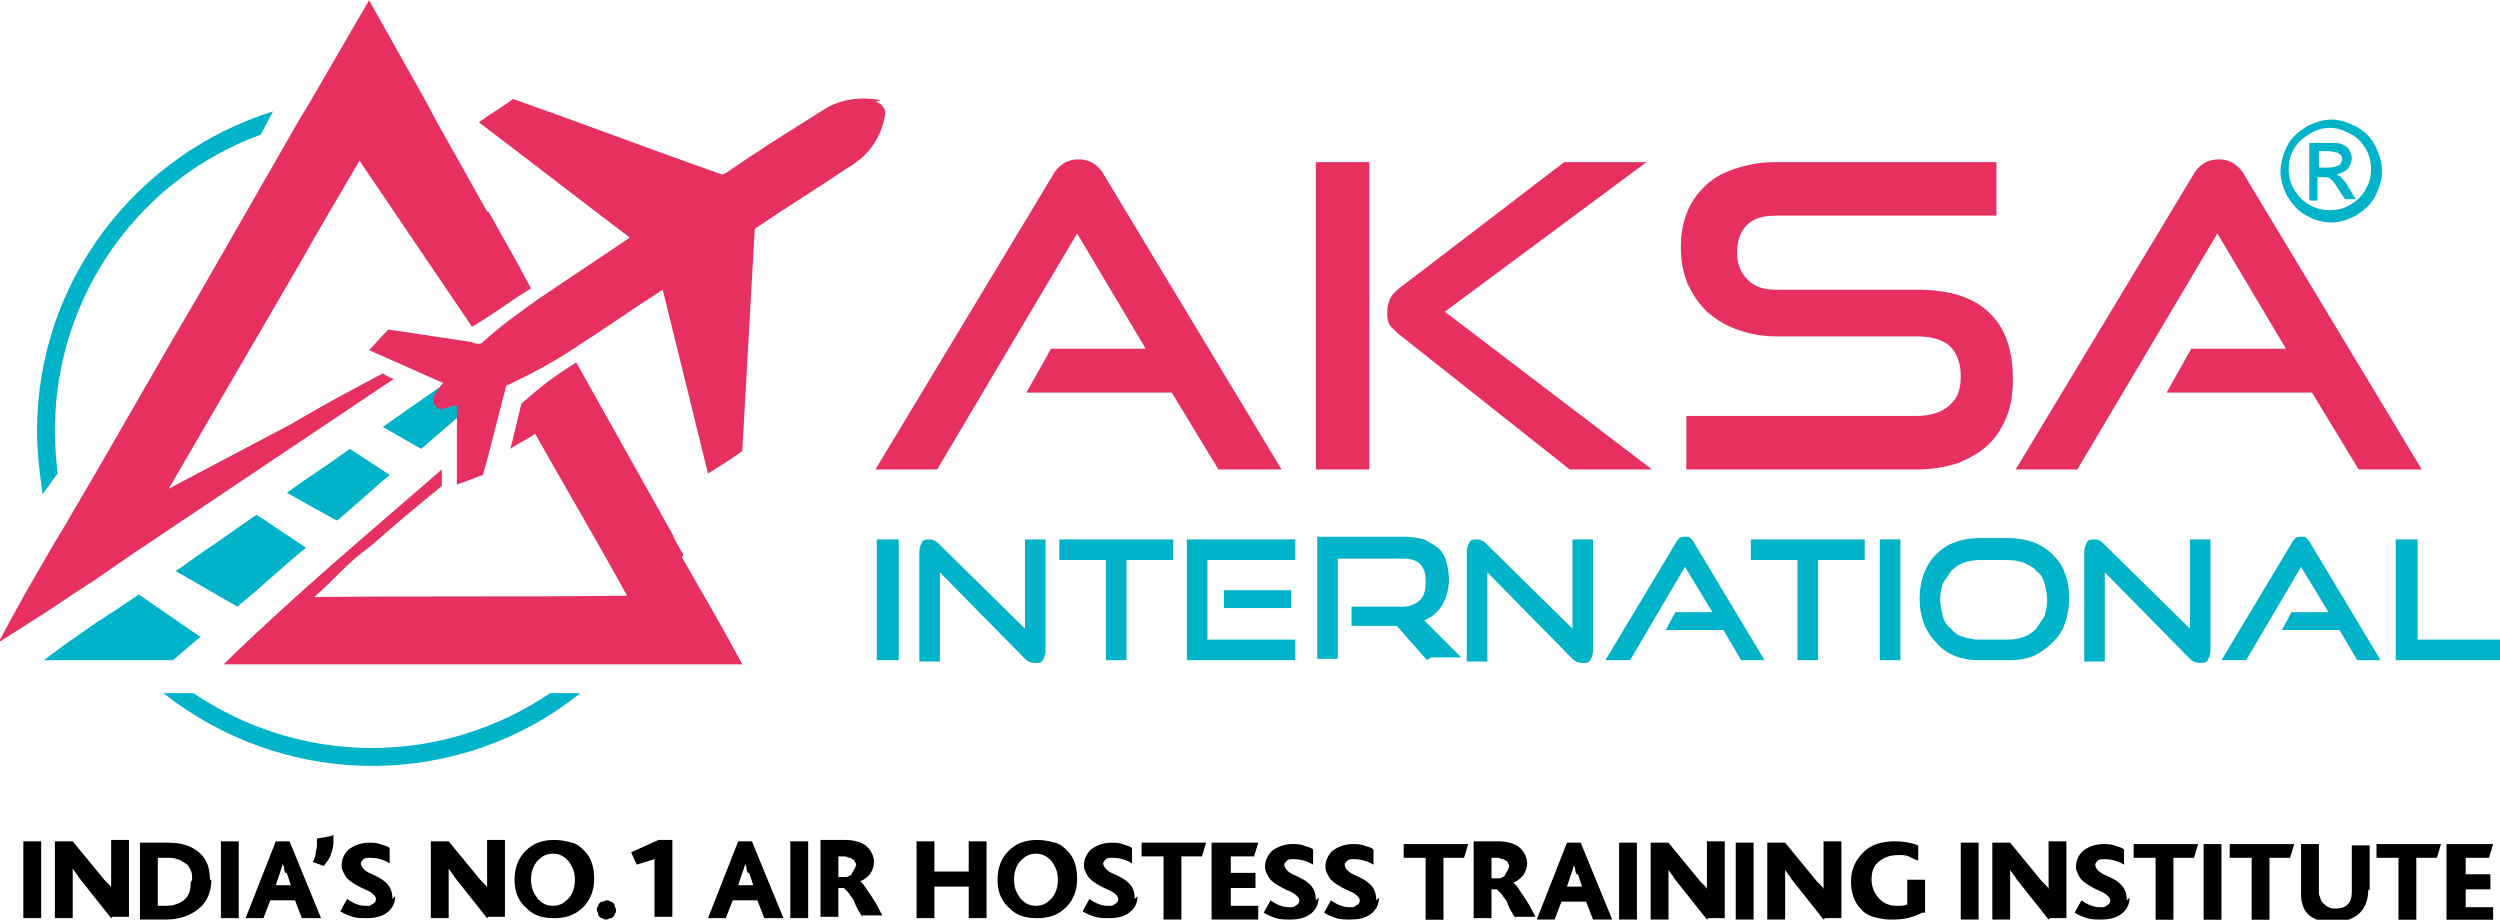 <?xml version="1.0" encoding="UTF-8"?>
<!DOCTYPE svg PUBLIC "-//W3C//DTD SVG 1.1//EN" "http://www.w3.org/Graphics/SVG/1.1/DTD/svg11.dtd">
<!-- Creator: CorelDRAW 2017 -->
<svg xmlns="http://www.w3.org/2000/svg" xml:space="preserve" width="1.495in" height="0.55in" version="1.1" style="shape-rendering:geometricPrecision; text-rendering:geometricPrecision; image-rendering:optimizeQuality; fill-rule:evenodd; clip-rule:evenodd"
viewBox="0 0 1822 670"
 xmlns:xlink="http://www.w3.org/1999/xlink">
 <defs>
  <style type="text/css">
   <![CDATA[
    .fil2 {fill:black}
    .fil1 {fill:#E6305F;fill-rule:nonzero}
    .fil0 {fill:#00B3C9;fill-rule:nonzero}
   ]]>
  </style>
 </defs>
 <g id="Layer_x0020_1">
  <g id="_2456779206928">
   <path class="fil0" d="M246 379c13,-11 25,-22 38,-33l-29 -19c-15,11 -31,21 -46,32l36 20z"/>
   <path class="fil0" d="M173 442c17,-14 33,-29 50,-43l-36 -24c-12,8 -24,17 -36,25 -8,5 -15,11 -23,16l45 26z"/>
   <path class="fil0" d="M100 434c-6,4 -12,8 -18,12 -4,2 -7,5 -11,7 -13,9 -26,18 -39,28 0,0 0,0 1,0l-1 0 62 0 19 0 13 0c7,-6 13,-11 20,-17l-45 -31z"/>
   <path class="fil0" d="M483 171c-3,2 -6,4 -9,6 -2,1 -4,3 -6,4 -2,1 -3,2 -5,3 -61,42 -123,84 -184,127l28 16c53,-46 106,-91 159,-137 3,-3 7,-6 10,-9 3,-3 6,-5 9,-8l-2 -3z"/>
   <path class="fil1" d="M642 73c-14,-3 -30,-1 -42,7 -24,15 -48,30 -71,46 -1,0 -2,1 -3,1 -51,-18 -101,-37 -152,-55 -8,6 -17,11 -25,17 37,28 73,56 110,84 -22,15 -45,30 -67,45 -14,10 -28,20 -41,32 -3,1 -5,0 -8,-1 -20,-3 -40,-6 -60,-9 -5,5 -9,10 -14,15 18,8 36,16 54,24 -3,3 -5,7 -7,10 -2,4 2,9 6,9 4,-1 8,-2 11,-3 0,19 0,39 0,58 6,-2 13,-5 19,-7 6,-21 11,-43 17,-65 17,-8 34,-17 49,-27 22,-14 43,-29 65,-43 11,45 22,89 33,134 8,-5 16,-10 23,-15 1,-1 2,-1 2,-2 3,-53 6,-107 9,-160 0,-1 0,-2 1,-2 22,-15 45,-29 67,-44 4,-2 7,-5 10,-7 9,-8 15,-19 17,-31 1,-4 -2,-9 -7,-10z"/>
   <path class="fil0" d="M271 545c-48,0 -93,-15 -130,-40l-22 0c42,33 95,53 152,53 58,0 111,-20 152,-53l-22 0c-37,25 -82,40 -130,40z"/>
   <path class="fil0" d="M40 314c0,-99 62,-184 150,-216l9 -17c-99,31 -172,123 -172,233 0,16 2,31 4,46l11 -15c-1,-10 -2,-20 -2,-31z"/>
   <path class="fil1" d="M498 404c-3,-5 -6,-10 -8,-15 -24,-43 -46,-82 -70,-125 -19,12 -25,17 -40,30l-8 33c7,-5 11,-6 18,-11 22,39 45,78 67,118 -80,1 -148,0 -228,1 16,-14 24,-25 41,-37 17,-15 30,-26 52,-44l0 -12c-54,47 -108,92 -159,142 0,0 1,0 1,0l-1 0 94 0c47,0 94,0 142,0l142 0c-14,-26 -29,-52 -44,-78z"/>
   <path class="fil1" d="M355 154l-37 -66 -8 -15 -41 -73 -43 74 -9 15 -70 122c-33,56 -65,113 -98,169 -3,5 -6,10 -9,15 -14,24 -28,48 -41,73 19,-12 38,-24 57,-37 4,-2 7,-5 11,-7 10,-7 19,-13 29,-20 64,-43 127,-85 191,-128 -3,-1 -5,-2 -8,-4 -23,12 -45,24 -67,37l-89 47 96 -165c14,-25 29,-50 43,-74l82 121c12,-7 23,-15 35,-23l8 -5c-10,-19 -21,-38 -31,-56z"/>
   <path class="fil1" d="M888 342l-34 -56 -106 0 18 -32 69 0 -50 -84 -102 172 -45 0 129 -214c2,-4 5,-7 8,-9 3,-2 7,-3 11,-3 4,0 8,1 11,3 3,2 6,5 8,9l129 214 -47 0z"/>
   <g>
    <path class="fil1" d="M1144 342l-125 -99c-3,-3 -6,-5 -7,-8 -1,-3 -1,-5 -1,-8 0,-3 1,-7 2,-9 1,-3 4,-6 8,-9l119 -91 60 0 -147 109 151 115 -60 0zm-185 -224l39 0 0 224 -39 0 0 -224zm0 224l0 -224 0 224z"/>
   </g>
   <path class="fil1" d="M1229 342l0 -39 168 0c10,0 19,-3 24,-8 6,-5 8,-12 8,-21 0,-10 -3,-17 -8,-22 -6,-5 -14,-7 -24,-7l-103 0c-10,0 -20,-2 -28,-5 -9,-3 -16,-8 -22,-13 -6,-6 -10,-12 -14,-20 -3,-8 -5,-16 -5,-26 0,-9 1,-17 4,-25 3,-8 7,-14 13,-20 6,-6 13,-10 22,-13 9,-3 18,-5 30,-5l161 0 0 39 -161 0c-9,0 -16,2 -21,7 -5,5 -7,12 -7,20 0,9 3,15 8,20 5,5 12,7 20,7l103 0c23,0 40,5 52,16 12,11 18,27 18,49 0,9 -1,18 -4,26 -3,8 -7,15 -13,21 -6,6 -13,10 -22,14 -9,3 -19,5 -31,5l-168 0z"/>
   <path class="fil1" d="M1719 342l-34 -56 -106 0 18 -32 69 0 -50 -84 -102 172 -45 0 129 -214c2,-4 5,-7 8,-9 3,-2 7,-3 11,-3 4,0 8,1 11,3 3,2 6,5 8,9l129 214 -47 0z"/>
   <polygon class="fil0" points="639,393 655,393 655,481 639,481 "/>
   <path class="fil0" d="M685 417l0 65 -15 0 0 -80c0,-3 1,-5 2,-7 1,-2 3,-2 6,-2 1,0 2,0 3,1 1,0 2,1 3,2l63 62 0 -65 15 0 0 81c0,3 -1,5 -2,7 -1,2 -3,2 -6,2 -3,0 -5,-1 -7,-3l-62 -63z"/>
   <polygon class="fil0" points="806,481 806,408 772,408 772,393 855,393 855,408 821,408 821,481 "/>
   <path class="fil0" d="M892 430l49 0 0 13 -49 0 0 -13zm-27 52l0 -89 79 0 0 15 -64 0 0 58 64 0 0 15 -79 0z"/>
   <path class="fil0" d="M1040 481l-22 -25 -33 0 0 -14 37 0c6,0 10,-2 13,-5 3,-3 4,-7 4,-13 0,-6 -1,-10 -4,-13 -3,-3 -7,-4 -12,-4l-48 0 0 73 -15 0 0 -89 64 0c5,0 10,1 14,2 4,2 7,4 10,6 3,3 5,6 6,10 1,4 2,8 2,13 0,7 -2,14 -5,19 -3,5 -8,9 -13,11l27 27 -22 0z"/>
   <path class="fil0" d="M1084 417l0 65 -15 0 0 -80c0,-3 1,-5 2,-7 1,-2 3,-2 6,-2 1,0 2,0 3,1 1,0 2,1 3,2l63 62 0 -65 15 0 0 81c0,3 -1,5 -2,7 -1,2 -3,2 -6,2 -3,0 -5,-1 -7,-3l-62 -63z"/>
   <path class="fil0" d="M1269 481l-13 -22 -42 0 7 -13 27 0 -20 -33 -40 68 -18 0 51 -85c1,-2 2,-3 3,-4 1,-1 3,-1 4,-1 2,0 3,0 4,1 1,1 2,2 3,4l51 85 -19 0z"/>
   <polygon class="fil0" points="1310,481 1310,408 1276,408 1276,393 1359,393 1359,408 1325,408 1325,481 "/>
   <polygon class="fil0" points="1370,393 1385,393 1385,481 1370,481 "/>
   <path class="fil0" d="M1464 466c4,0 8,-1 11,-2 3,-1 6,-3 9,-6 2,-3 4,-6 6,-9 1,-4 2,-7 2,-12 0,-4 -1,-8 -2,-12 -1,-4 -3,-7 -6,-9 -2,-3 -5,-4 -9,-6 -3,-1 -7,-2 -11,-2l-22 0c-4,0 -8,1 -11,2 -3,1 -6,3 -9,6 -2,3 -4,6 -6,9 -1,3 -2,7 -2,12 0,4 1,8 2,12 1,4 3,7 6,9 2,3 5,5 9,6 3,1 7,2 11,2l22 0zm-22 15c-6,0 -12,-1 -17,-3 -5,-2 -10,-5 -14,-10 -4,-4 -7,-9 -9,-14 -2,-6 -3,-11 -3,-18 0,-6 1,-12 3,-18 2,-5 5,-10 9,-14 4,-4 8,-7 14,-9 5,-2 11,-3 17,-3l22 0c6,0 12,1 18,3 5,2 10,5 14,9 4,4 7,8 9,14 2,5 3,11 3,18 0,6 -1,12 -3,18 -2,6 -5,10 -9,14 -4,4 -8,7 -14,10 -5,2 -11,3 -17,3l-22 0z"/>
   <path class="fil0" d="M1534 417l0 65 -15 0 0 -80c0,-3 1,-5 2,-7 1,-2 3,-2 6,-2 1,0 2,0 3,1 1,0 2,1 3,2l63 62 0 -65 15 0 0 81c0,3 -1,5 -2,7 -1,2 -3,2 -6,2 -3,0 -5,-1 -7,-3l-62 -63z"/>
   <path class="fil0" d="M1718 481l-13 -22 -42 0 7 -13 27 0 -20 -33 -40 68 -18 0 51 -85c1,-2 2,-3 3,-4 1,-1 3,-1 4,-1 2,0 3,0 4,1 1,1 2,2 3,4l51 85 -19 0z"/>
   <polygon class="fil0" points="1746,481 1746,393 1762,393 1762,466 1822,466 1822,481 "/>
   <path class="fil2" d="M17 669l0 -56 13 0 0 56 -13 0zm64 0l-23 -29c-1,-1 -1,-2 -2,-3 -1,-1 -2,-3 -3,-4l0 0c0,1 0,4 0,8l0 28 -13 0 0 -56 13 0 23 28c1,1 2,2 3,3 1,1 2,2 2,3l0 0c0,-1 0,-2 0,-4 0,-2 0,-3 0,-5l0 -26 13 0 0 56 -12 0zm59 -28c0,-3 0,-5 -1,-7 -1,-2 -2,-4 -4,-5 -2,-1 -4,-3 -6,-3 -2,-1 -5,-1 -8,-1l-6 0 0 35 6 0c6,0 11,-2 14,-5 3,-3 4,-7 4,-12zm14 0c0,9 -3,16 -9,21 -6,5 -14,8 -24,8l-19 0 0 -56 20 0c10,0 17,2 23,7 6,5 8,12 8,20zm7 28l0 -56 13 0 0 56 -13 0zm47 -33c-1,-2 -1,-3 -1,-4 0,-1 -1,-2 -1,-3l0 0c0,2 -1,4 -2,7l-3 9 11 0 -3 -9zm12 33l-5 -13 -18 0 -5 13 -13 0 22 -56 10 0 23 56 -14 0zm23 -61c0,1 0,2 0,3 0,1 0,2 0,3 0,3 -1,6 -2,9 -1,3 -3,5 -5,8l-8 -3c1,-2 2,-4 2,-6 0,-2 1,-4 1,-6 0,-1 0,-2 0,-2 0,-1 0,-2 0,-3l11 -2zm45 45c0,5 -2,9 -6,12 -4,3 -9,4 -15,4 -3,0 -7,0 -10,-1 -3,-1 -6,-2 -9,-4l5 -9c4,3 9,5 13,5 1,0 2,0 3,0 1,0 2,-1 2,-1 2,-1 3,-2 3,-4 0,-2 -3,-5 -8,-7 -7,-3 -11,-6 -13,-8 -1,-1 -2,-3 -3,-5 -1,-2 -1,-3 -1,-5 0,-4 2,-8 5,-11 4,-3 9,-5 15,-5 3,0 5,0 8,1 2,1 5,1 7,3l0 11c-5,-3 -10,-4 -14,-4 -2,0 -4,0 -5,1 -1,1 -2,2 -2,3 0,2 2,5 6,7 7,3 10,5 11,6 4,3 6,7 6,13zm67 16l-23 -29c-1,-1 -1,-2 -2,-3 -1,-1 -2,-3 -3,-4l0 0c0,1 0,4 0,8l0 28 -13 0 0 -56 13 0 23 28c1,1 2,2 3,3 1,1 2,2 2,3l0 0c0,-1 0,-2 0,-4 0,-2 0,-3 0,-5l0 -26 13 0 0 56 -12 0zm64 -28c0,-6 -2,-10 -5,-14 -3,-3 -6,-5 -11,-5 -5,0 -8,2 -11,5 -3,3 -5,8 -5,14 0,6 2,10 5,14 3,3 6,5 11,5 5,0 8,-2 11,-5 3,-3 5,-8 5,-14zm14 0c0,8 -3,15 -8,20 -6,6 -13,8 -21,8 -9,0 -15,-2 -20,-7 -6,-5 -9,-12 -9,-21 0,-9 3,-16 8,-21 6,-6 13,-8 21,-8 5,0 9,1 13,2 4,1 7,4 9,6 5,5 7,12 7,20zm16 22c0,1 0,2 -1,3 0,1 -1,2 -1,2 -1,1 -1,1 -2,1 -1,0 -2,1 -3,1 -1,0 -2,0 -3,-1 -1,0 -2,-1 -2,-1 -1,-1 -1,-1 -1,-2 0,-1 -1,-2 -1,-3 0,-1 0,-2 1,-3 0,-1 1,-2 1,-2 1,-1 1,-1 2,-1 1,0 2,-1 3,-1 1,0 2,0 3,1 1,0 2,1 2,1 1,1 1,1 1,2 0,1 1,2 1,3zm28 6l0 -43 -13 4 -4 -9 20 -9 10 0 0 56 -13 0zm68 -33c-1,-2 -1,-3 -1,-4 0,-1 -1,-2 -1,-3l0 0c0,2 -1,4 -2,7l-3 9 11 0 -3 -9zm12 33l-5 -13 -18 0 -5 13 -13 0 22 -56 10 0 23 56 -14 0zm19 0l0 -56 13 0 0 56 -13 0zm48 -38c0,-1 0,-2 -1,-3 0,-1 -1,-2 -2,-2 -1,-1 -1,-1 -2,-1 -1,0 -2,-1 -3,-1l-5 0 0 15 5 0c1,0 2,0 3,-1 1,0 2,-1 2,-2 1,-1 1,-2 2,-3 0,-1 1,-2 1,-3zm5 38c-3,-5 -5,-8 -6,-11 -1,-3 -2,-4 -3,-5 -1,-2 -2,-3 -3,-4 -1,-1 -1,-1 -2,-2l-4 0 0 21 -13 0 0 -56 18 0c7,0 13,2 16,5 3,3 5,7 5,11 0,3 -1,6 -3,9 -2,2 -4,4 -7,5l0 0c1,1 3,3 6,8 1,1 2,3 4,6 2,3 4,7 6,11l-15 0zm77 0l0 -23 -25 0 0 23 -13 0 0 -56 13 0 0 22 25 0 0 -22 13 0 0 56 -13 0zm65 -28c0,-6 -2,-10 -5,-14 -3,-3 -6,-5 -11,-5 -5,0 -8,2 -11,5 -3,3 -5,8 -5,14 0,6 2,10 5,14 3,3 6,5 11,5 5,0 8,-2 11,-5 3,-3 5,-8 5,-14zm14 0c0,8 -3,15 -8,20 -6,6 -13,8 -21,8 -9,0 -15,-2 -20,-7 -6,-5 -9,-12 -9,-21 0,-9 3,-16 8,-21 6,-6 13,-8 21,-8 5,0 9,1 13,2 4,1 7,4 9,6 5,5 7,12 7,20zm44 12c0,5 -2,9 -6,12 -4,3 -9,4 -15,4 -3,0 -7,0 -10,-1 -3,-1 -6,-2 -9,-4l5 -9c4,3 9,5 13,5 1,0 2,0 3,0 1,0 2,-1 2,-1 2,-1 3,-2 3,-4 0,-2 -3,-5 -8,-7 -7,-3 -11,-6 -13,-8 -1,-1 -2,-3 -3,-5 -1,-2 -1,-3 -1,-5 0,-4 2,-8 5,-11 4,-3 9,-5 15,-5 3,0 5,0 8,1 2,1 5,1 7,3l0 11c-5,-3 -10,-4 -14,-4 -2,0 -4,0 -5,1 -1,1 -2,2 -2,3 0,2 2,5 6,7 7,3 10,5 11,6 4,3 6,7 6,13zm47 -29l-15 0 0 46 -13 0 0 -46 -16 0 0 -10 47 0 -3 10zm7 46l0 -56 34 0 -3 10 -17 0 0 12 18 0 0 11 -18 0 0 13 20 0 0 10 -33 0zm78 -16c0,5 -2,9 -6,12 -4,3 -9,4 -15,4 -3,0 -7,0 -10,-1 -3,-1 -6,-2 -9,-4l5 -9c4,3 9,5 13,5 1,0 2,0 3,0 1,0 2,-1 2,-1 2,-1 3,-2 3,-4 0,-2 -3,-5 -8,-7 -7,-3 -11,-6 -13,-8 -1,-1 -2,-3 -3,-5 -1,-2 -1,-3 -1,-5 0,-4 2,-8 5,-11 4,-3 9,-5 15,-5 3,0 5,0 8,1 2,1 5,1 7,3l0 11c-5,-3 -10,-4 -14,-4 -2,0 -4,0 -5,1 -1,1 -2,2 -2,3 0,2 2,5 6,7 7,3 10,5 11,6 4,3 6,7 6,13zm44 0c0,5 -2,9 -6,12 -4,3 -9,4 -15,4 -3,0 -7,0 -10,-1 -3,-1 -6,-2 -9,-4l5 -9c4,3 9,5 13,5 1,0 2,0 3,0 1,0 2,-1 2,-1 2,-1 3,-2 3,-4 0,-2 -3,-5 -8,-7 -7,-3 -11,-6 -13,-8 -1,-1 -2,-3 -3,-5 -1,-2 -1,-3 -1,-5 0,-4 2,-8 5,-11 4,-3 9,-5 15,-5 3,0 5,0 8,1 2,1 5,1 7,3l0 11c-5,-3 -10,-4 -14,-4 -2,0 -4,0 -5,1 -1,1 -2,2 -2,3 0,2 2,5 6,7 7,3 10,5 11,6 4,3 6,7 6,13zm62 -29l-15 0 0 46 -13 0 0 -46 -16 0 0 -10 47 0 -3 10zm33 7c0,-1 0,-2 -1,-3 0,-1 -1,-2 -2,-2 -1,-1 -1,-1 -2,-1 -1,0 -2,-1 -3,-1l-5 0 0 15 5 0c1,0 2,0 3,-1 1,0 2,-1 2,-2 1,-1 1,-2 2,-3 0,-1 1,-2 1,-3zm5 38c-3,-5 -5,-8 -6,-11 -1,-3 -2,-4 -3,-5 -1,-2 -2,-3 -3,-4 -1,-1 -1,-1 -2,-2l-4 0 0 21 -13 0 0 -56 18 0c7,0 13,2 16,5 3,3 5,7 5,11 0,3 -1,6 -3,9 -2,2 -4,4 -7,5l0 0c1,1 3,3 6,8 1,1 2,3 4,6 2,3 4,7 6,11l-15 0zm44 -33c-1,-2 -1,-3 -1,-4 0,-1 -1,-2 -1,-3l0 0c0,2 -1,4 -2,7l-3 9 11 0 -3 -9zm12 33l-5 -13 -18 0 -5 13 -13 0 22 -56 10 0 23 56 -14 0zm19 0l0 -56 13 0 0 56 -13 0zm64 0l-23 -29c-1,-1 -1,-2 -2,-3 -1,-1 -2,-3 -3,-4l0 0c0,1 0,4 0,8l0 28 -13 0 0 -56 13 0 23 28c1,1 2,2 3,3 1,1 2,2 2,3l0 0c0,-1 0,-2 0,-4 0,-2 0,-3 0,-5l0 -26 13 0 0 56 -12 0zm21 0l0 -56 13 0 0 56 -13 0zm64 0l-23 -29c-1,-1 -1,-2 -2,-3 -1,-1 -2,-3 -3,-4l0 0c0,1 0,4 0,8l0 28 -13 0 0 -56 13 0 23 28c1,1 2,2 3,3 1,1 2,2 2,3l0 0c0,-1 0,-2 0,-4 0,-2 0,-3 0,-5l0 -26 13 0 0 56 -12 0zm72 -5c-4,2 -7,3 -11,4 -4,1 -8,1 -13,1 -4,0 -8,-1 -12,-2 -3,-1 -7,-3 -9,-6 -5,-5 -7,-12 -7,-20 0,-8 3,-15 9,-21 6,-6 14,-8 23,-8 6,0 12,1 17,3l0 11c-3,-1 -5,-2 -7,-3 -2,-1 -5,-1 -7,-1 -7,0 -12,2 -16,6 -3,3 -4,7 -4,12 0,5 2,10 5,13 3,4 8,6 13,6 3,0 6,0 8,-1l0 -18 13 0 0 24zm28 5l0 -56 13 0 0 56 -13 0zm64 0l-23 -29c-1,-1 -1,-2 -2,-3 -1,-1 -2,-3 -3,-4l0 0c0,1 0,4 0,8l0 28 -13 0 0 -56 13 0 23 28c1,1 2,2 3,3 1,1 2,2 2,3l0 0c0,-1 0,-2 0,-4 0,-2 0,-3 0,-5l0 -26 13 0 0 56 -12 0zm59 -16c0,5 -2,9 -6,12 -4,3 -9,4 -15,4 -3,0 -7,0 -10,-1 -3,-1 -6,-2 -9,-4l5 -9c4,3 9,5 13,5 1,0 2,0 3,0 1,0 2,-1 2,-1 2,-1 3,-2 3,-4 0,-2 -3,-5 -8,-7 -7,-3 -11,-6 -13,-8 -1,-1 -2,-3 -3,-5 -1,-2 -1,-3 -1,-5 0,-4 2,-8 5,-11 4,-3 9,-5 15,-5 3,0 5,0 8,1 2,1 5,1 7,3l0 11c-5,-3 -10,-4 -14,-4 -2,0 -4,0 -5,1 -1,1 -2,2 -2,3 0,2 2,5 6,7 7,3 10,5 11,6 4,3 6,7 6,13zm47 -29l-15 0 0 46 -13 0 0 -46 -16 0 0 -10 47 0 -3 10zm7 46l0 -56 13 0 0 56 -13 0zm63 -46l-15 0 0 46 -13 0 0 -46 -16 0 0 -10 47 0 -3 10zm57 23c0,7 -2,13 -6,17 -4,4 -11,7 -19,7 -9,0 -15,-2 -19,-6 -2,-2 -3,-4 -4,-7 -1,-3 -1,-6 -1,-9l0 -35 13 0 0 34c0,2 0,3 1,5 0,1 1,3 2,4 1,1 2,2 4,3 2,1 3,1 5,1 8,0 12,-4 12,-12l0 -34 13 0 0 33zm50 -23l-15 0 0 46 -13 0 0 -46 -16 0 0 -10 47 0 -3 10zm7 46l0 -56 34 0 -3 10 -17 0 0 12 18 0 0 11 -18 0 0 13 20 0 0 10 -33 0z"/>
   <path class="fil0" d="M1699 87c6,0 12,2 18,5 6,3 11,8 14,14 3,6 5,12 5,19 0,6 -2,12 -5,18 -3,6 -8,10 -14,14 -6,3 -12,5 -18,5 -6,0 -13,-2 -18,-5 -6,-3 -10,-8 -14,-14 -3,-6 -5,-12 -5,-18 0,-6 2,-13 5,-19 3,-6 8,-10 14,-14 6,-3 12,-5 18,-5zm0 6c-5,0 -10,1 -15,4 -5,3 -9,6 -12,11 -3,5 -4,10 -4,15 0,5 1,10 4,15 3,5 7,9 11,11 5,3 10,4 15,4 5,0 10,-1 15,-4 5,-3 9,-7 11,-11 3,-5 4,-10 4,-15 0,-5 -1,-10 -4,-15 -3,-5 -7,-9 -12,-11 -5,-3 -10,-4 -15,-4zm-16 51l0 -40 14 0c5,0 8,0 10,1 2,1 4,2 5,4 1,2 2,4 2,6 0,3 -1,5 -3,8 -2,2 -5,3 -8,4 1,1 3,1 3,2 2,2 4,4 6,8l5 8 -8 0 -4 -6c-3,-5 -5,-8 -7,-9 -1,-1 -3,-1 -5,-1l-4 0 0 17 -6 0zm6 -22l8 0c4,0 6,-1 8,-2 1,-1 2,-3 2,-4 0,-1 0,-2 -1,-3 -1,-1 -2,-2 -3,-2 -1,0 -3,-1 -6,-1l-7 0 0 12z"/>
  </g>
 </g>
</svg>
